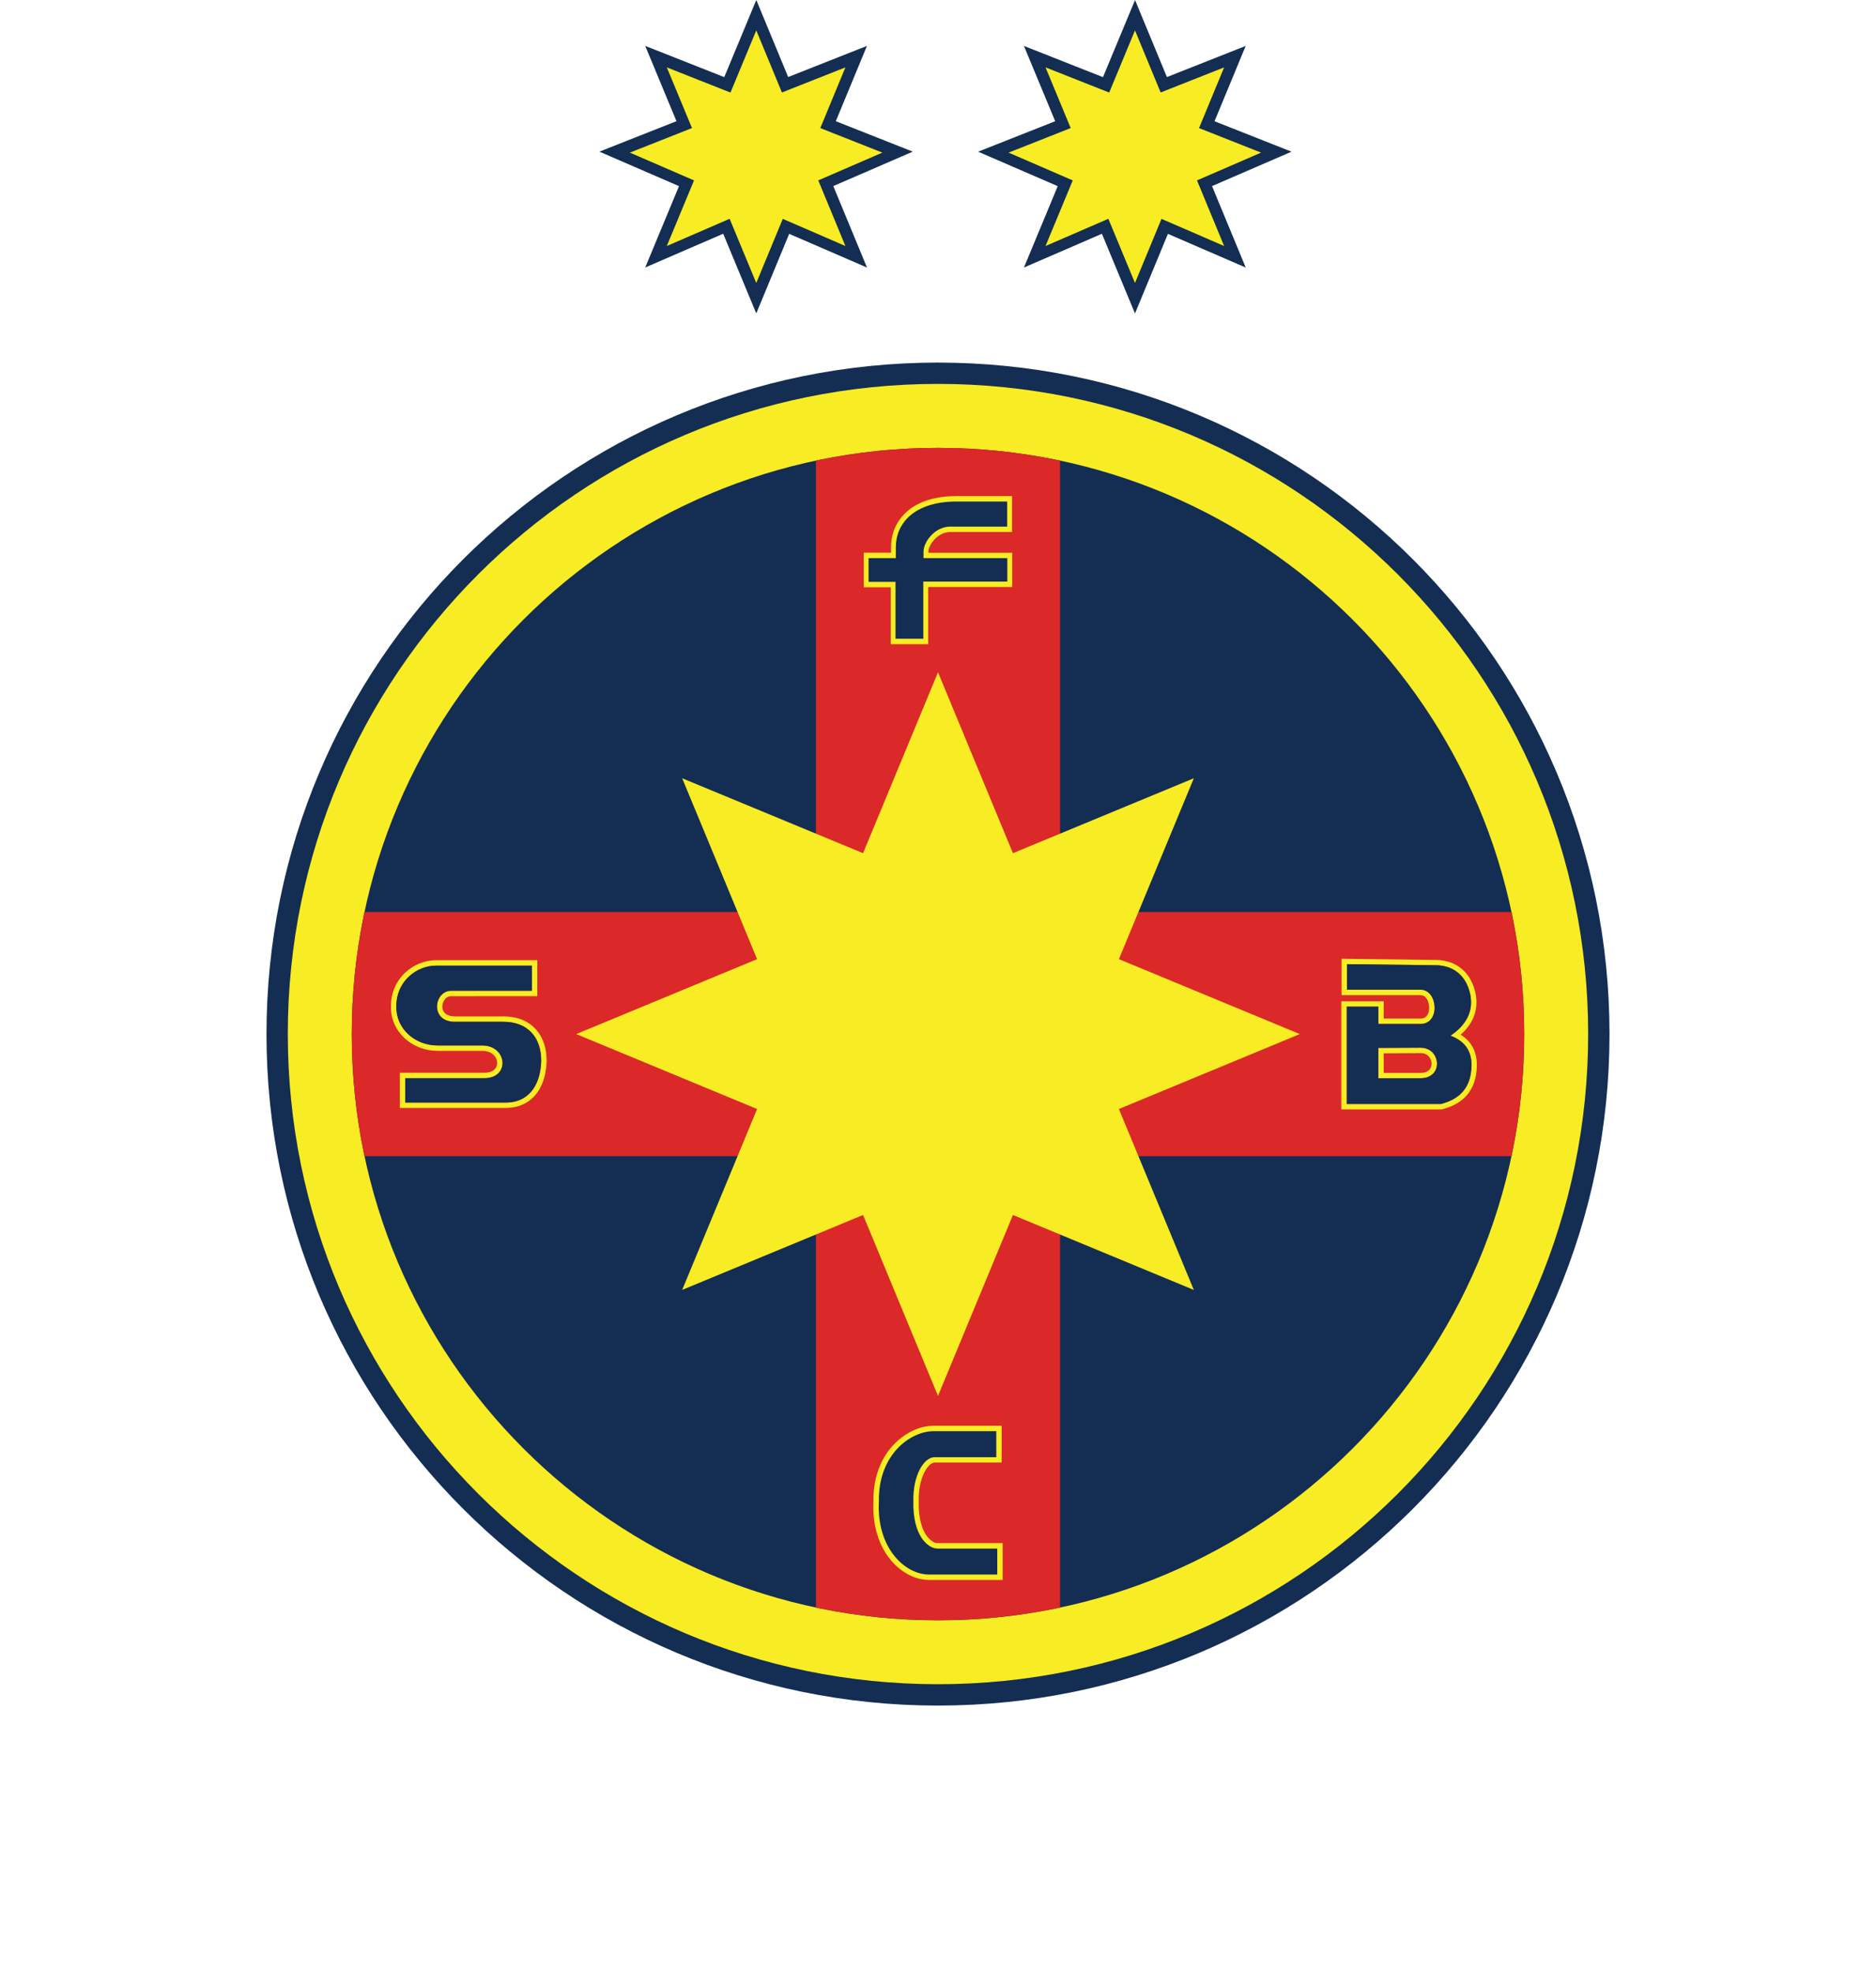 <?xml version="1.0" encoding="UTF-8"?>
<svg id="Layer_1" data-name="Layer 1" xmlns="http://www.w3.org/2000/svg" xmlns:xlink="http://www.w3.org/1999/xlink" viewBox="0 0 538.74 566.34">
  <defs>
    <style>
      .cls-1 {
        fill: none;
      }

      .cls-2 {
        fill: #f8ec24;
      }

      .cls-3 {
        fill: #132e52;
      }

      .cls-4 {
        fill: #da2928;
      }

      .cls-5 {
        clip-path: url(#clippath);
      }
    </style>
    <clipPath id="clippath">
      <path class="cls-1" d="M269.37,128.62c92.97,0,168.35,75.36,168.35,168.35s-75.38,168.35-168.35,168.35-168.35-75.38-168.35-168.35,75.37-168.35,168.35-168.35Z"/>
    </clipPath>
  </defs>
  <path class="cls-3" d="M269.37,104.13c106.51,0,192.84,86.34,192.84,192.84s-86.34,192.84-192.84,192.84c-106.51,0-192.84-86.34-192.84-192.84s86.33-192.84,192.84-192.84Z"/>
  <path class="cls-2" d="M269.37,110.25c103.12,0,186.71,83.6,186.71,186.72s-83.59,186.71-186.71,186.71-186.72-83.58-186.72-186.71,83.58-186.72,186.72-186.72h0Z"/>
  <path class="cls-3" d="M269.37,128.62c92.97,0,168.35,75.36,168.35,168.35s-75.38,168.35-168.35,168.35-168.35-75.38-168.35-168.35,75.37-168.35,168.35-168.35h0Z"/>
  <g class="cls-5">
    <path class="cls-4" d="M234.31,566.34v-234.32H0v-70.11h234.31V27.6h70.11v234.32h234.31v70.11h-234.31v234.32h-70.11Z"/>
  </g>
  <path class="cls-2" d="M266.61,158.75h24.07v9.84h-24.13v16.4h-10.76v-16.34h-7.74v-9.93h7.84v-1.53c-.01-.82.05-1.64.19-2.45.63-3.76,2.69-6.74,5.54-8.77,3.81-2.7,8.68-3.51,13.12-3.51h15.89v10.32h-17.67c-1.73,0-3.35.8-4.6,2.13-.76.81-1.74,2.29-1.74,3.51v.31h0Z"/>
  <path class="cls-3" d="M272.96,151.23h16.28v-7.2h-14.5c-12.26,0-17.5,6.31-17.48,13.16v3.09s-7.83,0-7.83,0v6.81h7.74v16.34h7.98v-16.41h24.13v-6.73h-24.07v-1.86c0-2.8,3.24-7.21,7.74-7.21h0Z"/>
  <path class="cls-2" d="M250.83,431.13c-.08-5.91,1.6-11.75,5.7-16.14,2.92-3.14,7.2-5.54,11.57-5.54h19.55v10.58h-19.2c-1.32,0-2.48,1.77-2.99,2.78-1.23,2.42-1.68,5.48-1.62,8.18v.07c-.09,3.18.31,7.07,2.14,9.79.63.94,1.95,2.3,3.19,2.3h18.77v10.58h-21.13c-4.5,0-8.6-2.65-11.33-6.1-3.65-4.65-4.95-10.66-4.65-16.5h0Z"/>
  <path class="cls-3" d="M268.46,418.48h17.65v-7.47h-18.01c-6.64,0-15.93,6.72-15.7,20.15-.72,13.35,7.43,21.02,14.42,21.02h19.57v-7.46h-17.21c-2.51,0-7.14-3.43-6.88-13.7-.15-7.06,2.86-12.55,6.17-12.55h0Z"/>
  <path class="cls-1" d="M407.94,302.44l-10.57.06v5.61h10.57c1.32.01,2.63-.43,3.05-1.8.27-.87.09-1.84-.42-2.58-.61-.9-1.55-1.29-2.64-1.29Z"/>
  <path class="cls-2" d="M419.47,297.14c3.75-3.29,5.51-7.7,3.99-12.98-1.51-5.21-5.34-8.23-10.68-8.48h-.03s-27.49-.34-27.49-.34v10.45h22.68c2.51,0,3.19,4.44,1.7,6.05-.45.49-1.04.67-1.7.67h-10.57v-4.95h-12.17v31.05h28.79l.19-.04c6.38-1.66,9.79-5.73,9.93-12.42.09-4.08-1.54-7.08-4.65-9h0ZM413.8,317.04h-27.04v-27.95h9.06v4.96h12.13c5.77,0,5.01-9.84,0-9.84h-21.12v-7.32l25.88.31c3.96.19,7.74,2.14,9.26,7.36,1.66,5.73-1.09,9.97-5.43,12.86,3.93,1.49,6.13,4.2,6.04,8.67-.14,6.4-3.49,9.58-8.77,10.94h0Z"/>
  <path class="cls-2" d="M407.94,300.88l-12.13.06v8.72h12.13c6.72,0,5.88-8.81,0-8.78ZM410.99,306.31c-.42,1.37-1.74,1.81-3.05,1.81h-10.57v-5.62l10.57-.06c1.08,0,2.03.4,2.63,1.29.51.73.69,1.7.42,2.58h0Z"/>
  <path class="cls-3" d="M416.53,297.43c4.34-2.89,7.09-7.13,5.43-12.86-1.52-5.22-5.3-7.17-9.26-7.36l-25.88-.31v7.32h21.12c5.01,0,5.77,9.84,0,9.84h-12.13v-4.96h-9.06v27.95h27.05c5.27-1.37,8.62-4.55,8.77-10.94.1-4.48-2.1-7.18-6.04-8.67h0ZM407.94,309.66h-12.13v-8.72l12.13-.06c5.88-.03,6.72,8.78,0,8.78h0Z"/>
  <path class="cls-2" d="M144.59,291.89h-14.01c-2.1,0-3.81-1.03-3.51-3.29.11-.73.45-1.48,1.01-1.96.41-.37.92-.55,1.47-.55l24.75-.02v-10.32h-29.08c-3.3,0-6.54,1.36-8.93,3.64-2.64,2.51-4.03,5.92-4.01,9.57-.19,7.43,6.18,12.83,13.36,12.83h12.84c1.33,0,2.68.39,3.55,1.45.61.75.91,1.76.67,2.69-.4,1.64-2.1,2.14-3.61,2.14h-24.27v10.11h30.46c2.43,0,4.76-.62,6.72-2.08,3.52-2.6,4.82-7.02,4.98-11.22v-.04c.09-7.72-4.52-12.96-12.39-12.96h0ZM145.28,316.64h-28.9v-7h22.71c7.5,0,6.64-9.4-.61-9.4h-12.84c-6.49,0-11.98-4.85-11.8-11.26-.08-7,5.67-11.67,11.39-11.67h27.53v7.21h-23.19c-4.94.02-6.22,8.92,1.03,8.92h14c6.96,0,10.92,4.49,10.84,11.39-.27,7.24-3.93,11.81-10.15,11.81h0Z"/>
  <path class="cls-3" d="M144.59,293.44h-14.01c-7.25,0-5.97-8.9-1.03-8.91h23.19v-7.22h-27.53c-5.72,0-11.46,4.67-11.39,11.67-.18,6.41,5.31,11.26,11.8,11.26h12.84c7.25,0,8.11,9.4.61,9.4h-22.71v7h28.9c6.22,0,9.88-4.57,10.15-11.8.08-6.91-3.88-11.4-10.84-11.4Z"/>
  <path class="cls-2" d="M342.84,370.45l-177.37-73.48,177.37-73.47-73.47,177.38-73.47-177.38,177.37,73.47-177.37,73.47,73.47-177.38,73.47,177.38Z"/>
  <path class="cls-3" d="M357.73,76.83l-76.84-33.27,76.84-30.37-31.79,76.83-31.89-76.83,76.84,30.37-76.84,33.27L325.95,0l31.79,76.83Z"/>
  <path class="cls-2" d="M351.54,70.65l-61.9-26.82,61.9-24.48-25.6,61.92-25.69-61.92,61.9,24.48-61.9,26.82,25.69-61.92,25.6,61.92Z"/>
  <path class="cls-3" d="M248.97,76.83l-76.84-33.28,76.84-30.37-31.79,76.83-31.89-76.83,76.84,30.37-76.84,33.27L217.19,0l31.79,76.83Z"/>
  <path class="cls-2" d="M242.78,70.65l-61.9-26.82,61.9-24.48-25.6,61.92-25.69-61.92,61.9,24.48-61.9,26.82,25.69-61.92,25.6,61.92Z"/>
</svg>